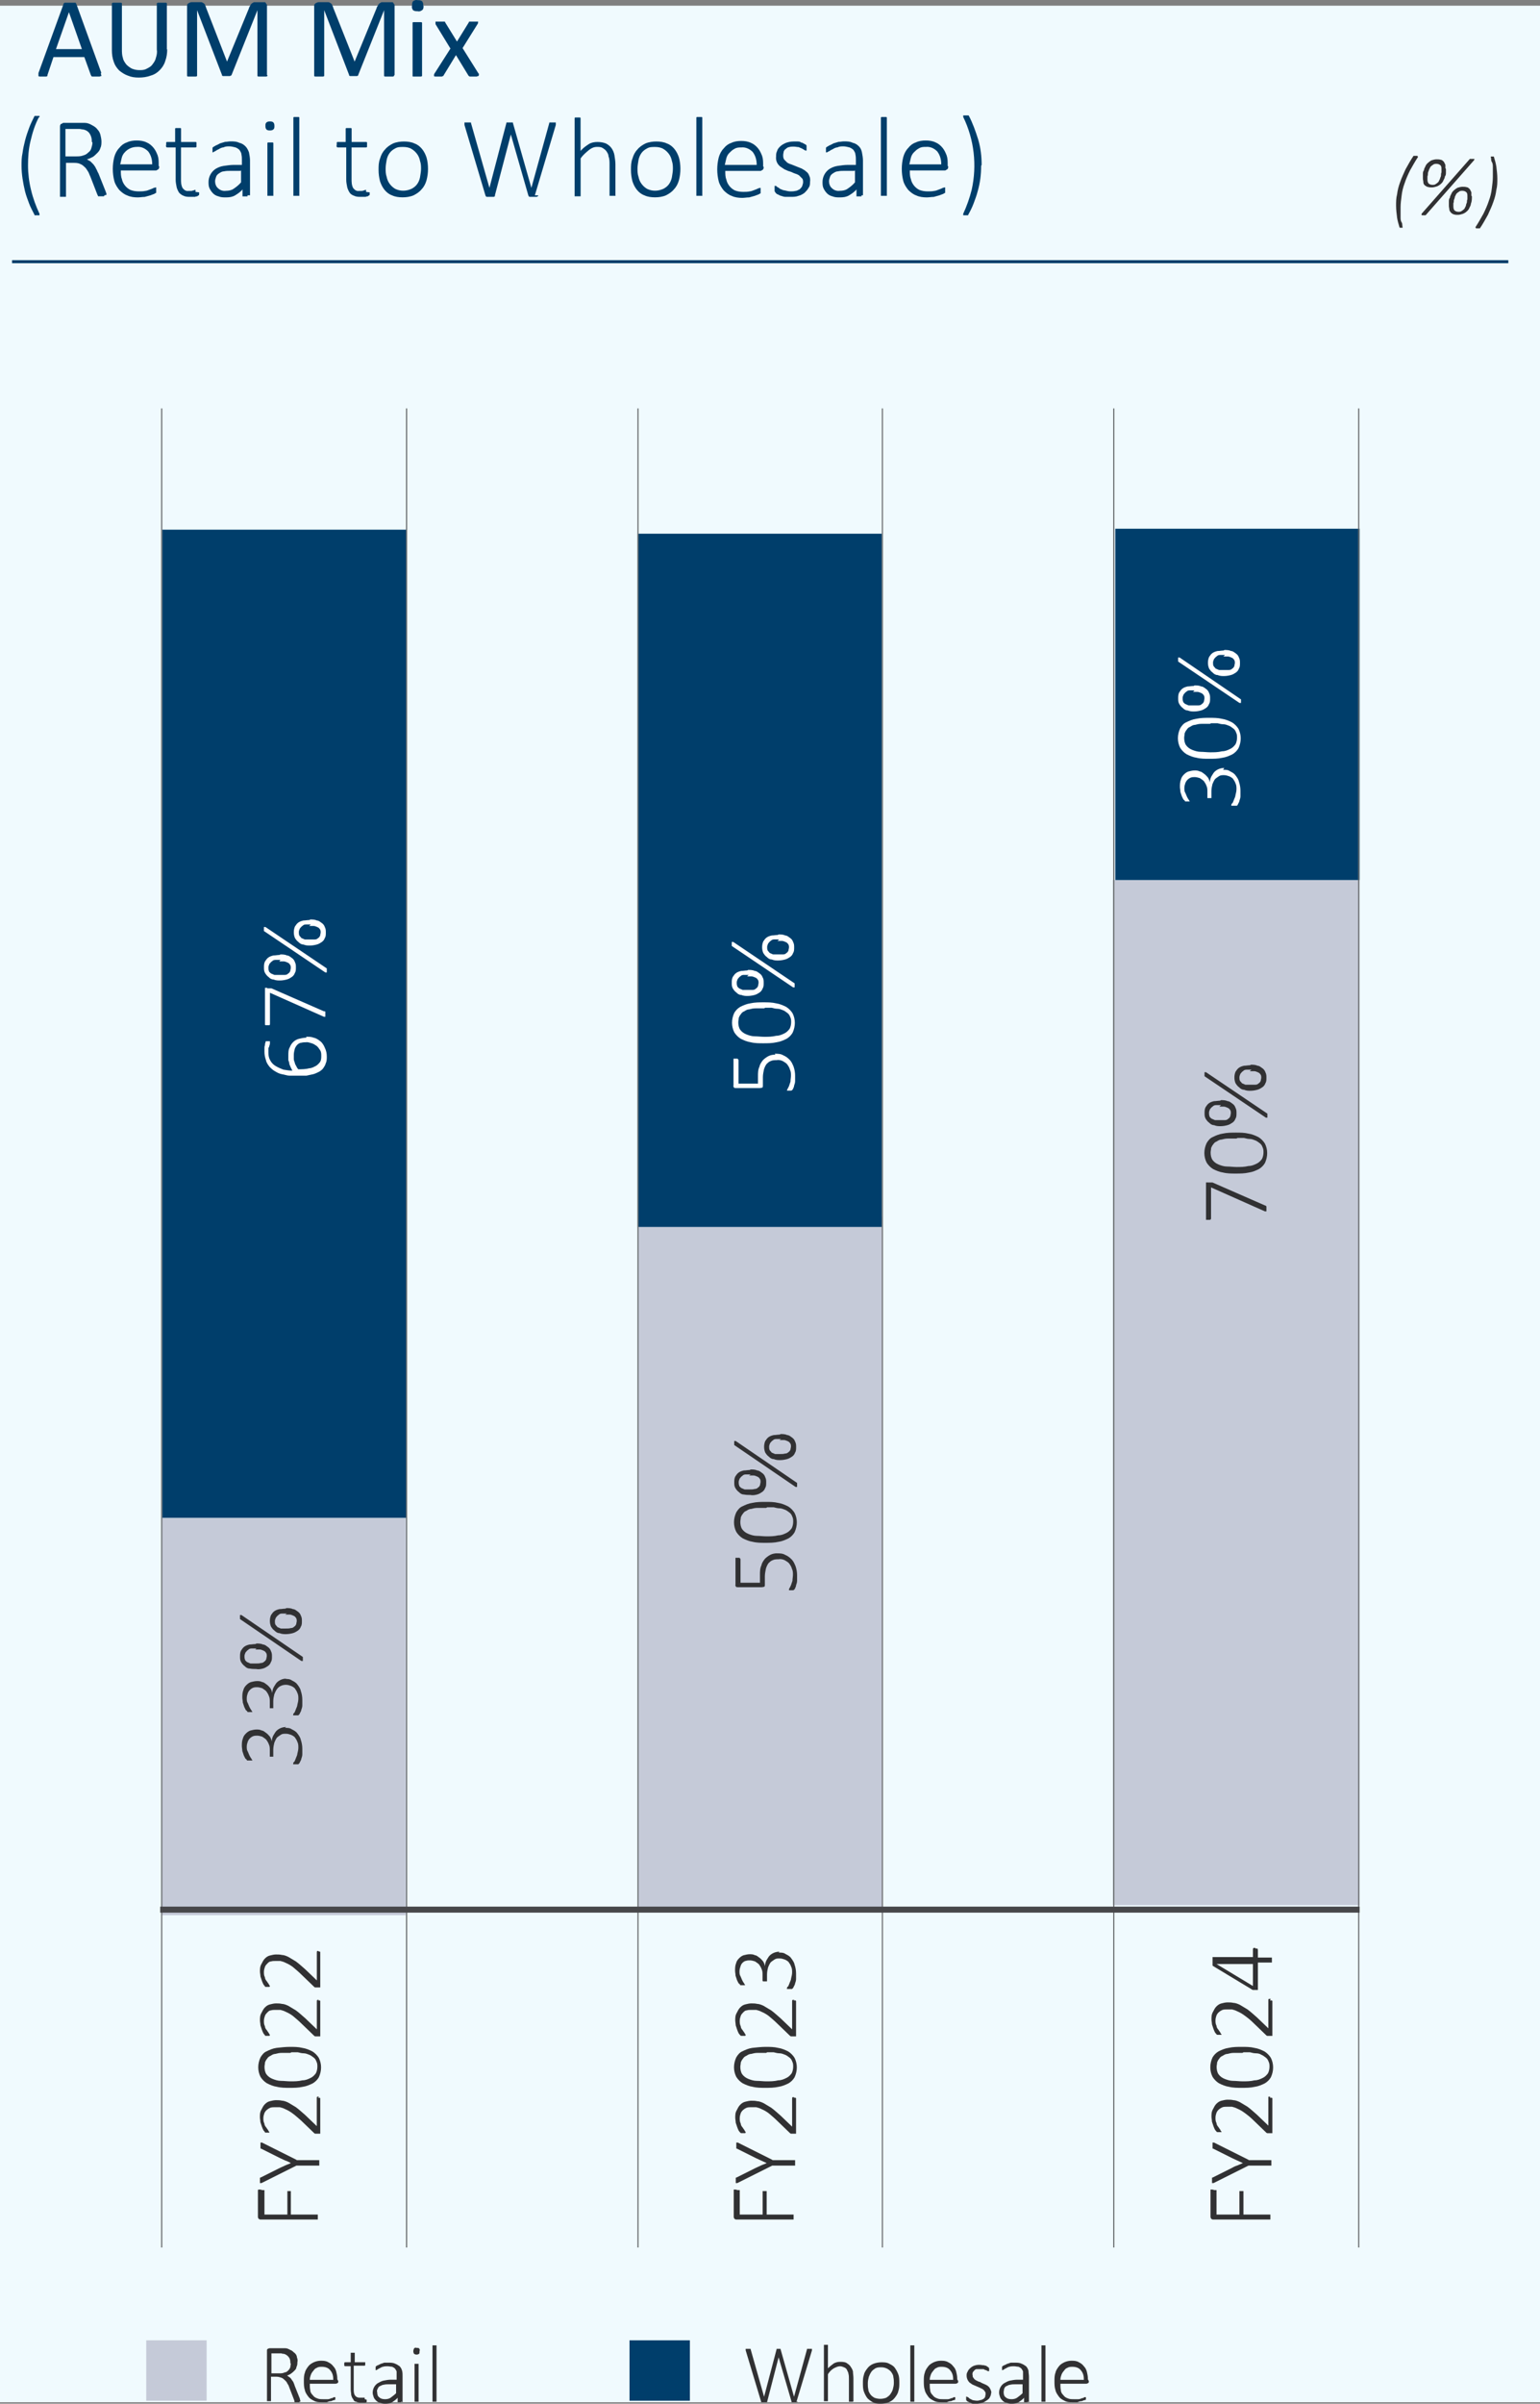 <?xml version="1.0" encoding="UTF-8"?>
<svg id="Group_152092" data-name="Group 152092" xmlns="http://www.w3.org/2000/svg" viewBox="0 0 256.69 400.39">
  <rect x="0" y="0" width="256.69" height="400.39" fill="#808080" stroke="none"/>
  <defs>
    <style>
      .cls-1 {
        fill: #003e6b;
      }

      .cls-1, .cls-2, .cls-3, .cls-4, .cls-5 {
        stroke-width: 0px;
      }

      .cls-2 {
        fill: #c5cad8;
      }

      .cls-6 {
        stroke: #6c6f71;
        stroke-width: .2px;
      }

      .cls-6, .cls-7, .cls-8 {
        fill: none;
      }

      .cls-3 {
        fill: #f0fafe;
      }

      .cls-7 {
        stroke: #47474a;
      }

      .cls-4 {
        fill: #fff;
      }

      .cls-8 {
        stroke: #003e6b;
        stroke-width: .5px;
      }

      .cls-5 {
        fill: #313133;
      }
    </style>
  </defs>
  <rect id="Rectangle_67108" data-name="Rectangle 67108" class="cls-3" y=".95" width="256.69" height="399.19"/>
  <g>
    <path id="Path_637" data-name="Path 637" class="cls-1" d="M16.81,12.17c0,.08,0,.25.08.33v.17s-.17,0-.25.08h-1.25s-.08,0-.17-.08c0,0,0-.08-.08-.17l-1.08-2.99h-5.15l-1,2.99v.17s-.08,0-.17.08h-1.08c-.08,0-.17,0-.25-.08v-.5L10.58.7s0-.08.08-.17c0,0,.08-.08.17-.08h1.66s.17,0,.17.08c0,0,0,.08.08.17l4.16,11.47s-.08,0-.08,0ZM11.49,2.03h0l-2.16,6.15h4.32s-2.16-6.15-2.16-6.15Z"/>
    <path id="Path_638" data-name="Path 638" class="cls-1" d="M27.87,8.18c0,.67-.08,1.33-.33,2-.17.58-.5,1.08-.91,1.5s-.91.75-1.5.91c-.67.25-1.33.33-2,.33s-1.25-.08-1.83-.33c-.5-.17-1-.5-1.41-.83-.42-.42-.75-.91-.91-1.41-.25-.67-.33-1.33-.33-2V.53l.17-.08h1.33s.08,0,.17.08v7.65c0,.5,0,1,.17,1.5.08.42.33.75.58,1.08.25.25.58.5.91.67.42.17.83.25,1.25.25s.83,0,1.25-.25c.33-.17.67-.33.91-.67.25-.33.5-.67.58-1.08.17-.5.25-1,.17-1.41V.53l.17-.08h1.33s.08,0,.17.08v7.73s.08-.08.08-.08Z"/>
    <path id="Path_639" data-name="Path 639" class="cls-1" d="M44.58,12.5v.17s-.08,0-.17.08h-1.33s-.08,0-.17-.08V1.7h0l-4.32,10.81-.08.08s-.08,0-.17.08h-1.16s-.08,0-.17-.08v-.08l-4.16-10.81h0v10.97l-.17.08h-1.33s-.08,0-.17-.08V1.11c0-.25,0-.42.25-.58.17-.08.33-.17.5-.17h1.58c.17,0,.25.08.42.17.08.08.25.17.25.33.08.17.17.33.17.42l3.49,8.98h0l3.66-8.89c0-.17.17-.33.25-.5,0-.08.17-.25.25-.33.08,0,.25-.17.33-.17h1.75c.08,0,.17,0,.25.17,0,0,.08.17.17.25v11.72s.08,0,.08,0Z"/>
    <path id="Path_640" data-name="Path 640" class="cls-1" d="M65.69,12.5v.17s-.08,0-.17.08h-1.33s-.08,0-.17-.08V1.7h0l-4.32,10.81v.08s-.08,0-.17.08h-1.16s-.08,0-.17-.08v-.08l-4.16-10.81h0v10.97l-.17.08h-1.33s-.08,0-.17-.08V1.11c0-.25,0-.42.25-.58.17-.08.33-.17.5-.17h1.58c.17,0,.25.08.42.17.08.08.25.17.25.33.08.17.17.33.17.42l3.57,8.98h0l3.66-8.89c0-.17.17-.33.25-.5,0-.08.17-.25.25-.33.08,0,.25-.17.33-.17h1.75c.08,0,.17,0,.25.17,0,0,.08.17.17.25v11.72h-.08Z"/>
    <path id="Path_641" data-name="Path 641" class="cls-1" d="M70.6.95c0,.25,0,.58-.25.75-.25.17-.5.25-.75.17-.25,0-.5,0-.75-.17-.17-.25-.25-.5-.17-.75,0-.25,0-.5.17-.75.25-.17.5-.25.75-.17.25,0,.5,0,.75.17.17.25.25.5.17.75M70.35,12.5v.17l-.17.08h-1.33s-.08,0-.08-.08V3.77l.08-.08h1.33s.08,0,.17.08v8.73Z"/>
    <path id="Path_642" data-name="Path 642" class="cls-1" d="M79.82,12.25v.25s0,.08-.08.17c-.08,0-.17,0-.25.08h-1.16s-.08,0-.17-.08l-.08-.08-2.08-3.41-2.08,3.41s0,.08-.08.08c0,0-.08,0-.17.08h-1.08c-.08,0-.17,0-.25-.08v-.17s0-.17.08-.25l2.66-4.16-2.49-4.07v-.42h1.58v.08l2,3.24,2-3.24v-.08h1.5s.08.08,0,.17c0,.08,0,.17-.08.25l-2.49,3.99,2.66,4.24h.08Z"/>
  </g>
  <rect id="Rectangle_67096" data-name="Rectangle 67096" class="cls-2" x="185.48" y="146.59" width="41.15" height="170.75"/>
  <rect id="Rectangle_67093" data-name="Rectangle 67093" class="cls-2" x="106.34" y="202.71" width="40.73" height="115.47"/>
  <path id="Path_631" data-name="Path 631" class="cls-5" d="M132.86,247.01h0v.67h-.25l-10.23-6.98h0v-.67h.25l10.23,6.98ZM127.62,250.17c.67,0,1.41,0,2.08.17.58.08,1.16.33,1.66.58.42.25.83.67,1.08,1.08.5,1,.5,2.16,0,3.24-.25.42-.58.75-1,1-.5.25-1.08.5-1.66.58-.75.17-1.5.17-2.24.17-.67,0-1.41,0-2.08-.17-.58-.08-1.16-.33-1.66-.58-.42-.25-.83-.67-1.08-1.08-.5-1-.5-2.16,0-3.24.25-.42.58-.83,1-1,.5-.25,1.08-.5,1.66-.58.75-.17,1.5-.17,2.24-.17M125.13,244.77c.33,0,.75,0,1.08.17.33,0,.58.25.83.42s.42.42.5.67c.17.33.17.58.17.91s0,.67-.17.91c-.08.25-.25.5-.5.67-.25.17-.5.33-.83.42s-.75.17-1.16.08c-.33,0-.67,0-1.08-.08-.33,0-.58-.17-.83-.42-.25-.17-.42-.42-.58-.67-.17-.33-.17-.58-.17-.91s0-.67.17-1c.17-.25.33-.5.58-.67.25-.17.5-.25.83-.33.33,0,.67-.08,1-.08M129.45,258.74c.5,0,1,0,1.41.25.42.17.75.42,1.08.75.33.33.5.75.67,1.16.17.5.25,1,.25,1.5v.91c0,.25-.08.5-.17.75,0,.17-.08.33-.17.5,0,.08-.08.17-.17.25,0,0-.08.08-.17.08h-.67v-.08c0-.08,0-.17.08-.25l.25-.5c.08-.25.17-.5.25-.75,0-.33.08-.67.08-1s0-.67-.17-1c-.08-.33-.25-.58-.42-.83s-.5-.42-.75-.58c-.33-.17-.75-.25-1.08-.17-.33,0-.67,0-1,.17-.25.08-.5.33-.67.5-.17.25-.33.58-.42.91-.08.42-.17.83-.17,1.25v1.41c0,.08,0,.25-.08.33-.08,0-.25.08-.42.08h-3.99c-.17,0-.25,0-.33-.08,0-.08-.17-.17-.08-.33v-4.49h.67s.17.17.17.25v3.91h3.24v-1.33c0-.5,0-1.08.25-1.58.08-.42.33-.75.58-1.08.25-.25.58-.5.91-.67.33-.17.75-.25,1.16-.25M125.13,245.6h-.83c-.25,0-.42.08-.58.25-.17.08-.25.25-.42.42-.08.17-.17.42-.17.58s0,.42.08.58c0,.17.17.25.33.42.17.08.42.17.58.25h.75c.33,0,.67,0,.91-.08.25,0,.42-.08.58-.25.17-.08.25-.25.33-.42,0-.17.08-.33.08-.5s0-.42-.17-.58c-.08-.17-.25-.25-.42-.33s-.42-.17-.58-.17h-.75M127.71,251.17h-1.41c-.42,0-.75.08-1.08.17-.33,0-.58.17-.83.33-.25.08-.42.25-.58.5-.17.17-.25.42-.33.58,0,.25-.08.5-.08.75,0,.42.08.91.33,1.25.25.33.58.58,1,.75.42.17.91.33,1.41.33s1.08.08,1.58.08c.67,0,1.33,0,2-.17.5,0,.91-.17,1.41-.42.33-.17.58-.42.83-.75.17-.33.25-.75.25-1.08s0-.58-.17-.91c-.08-.25-.25-.5-.5-.67-.25-.17-.42-.33-.67-.42s-.58-.25-.91-.25-.67-.08-1-.17h-1.08M130.12,238.87c.33,0,.75,0,1.08.17.33,0,.58.25.83.42s.42.42.5.67c.17.33.17.58.17.91s0,.67-.17.91c-.08.25-.25.5-.5.67-.25.17-.5.33-.83.42s-.75.17-1.16.17c-.33,0-.67,0-1.08-.17-.33,0-.58-.17-.83-.42-.25-.17-.42-.42-.58-.67-.25-.58-.25-1.33,0-1.91.17-.25.33-.5.58-.67.25-.17.5-.25.83-.33.33,0,.67-.08,1-.08M130.2,239.7h-.83c-.25,0-.42.08-.58.25-.17.08-.25.25-.42.42-.08.17-.17.42-.17.58s0,.42.08.58.25.25.33.42c.17.08.42.17.58.25h.75c.33,0,.67,0,.91-.08.25,0,.42-.08.58-.25.17-.08.25-.25.33-.42,0-.17.08-.33.08-.5s0-.42-.17-.58c-.08-.17-.25-.25-.42-.33s-.42-.17-.58-.17h-.75"/>
  <path id="Path_632" data-name="Path 632" class="cls-5" d="M211.25,185.5h0v.67h-.25l-10.23-6.9h0v-.67h.25l10.23,6.9ZM206.02,188.66c.67,0,1.41,0,2.08.17.58.08,1.16.33,1.66.58.42.25.83.67,1.08,1.08.5,1,.5,2.16,0,3.24-.25.42-.58.75-1,1-.5.25-1.08.5-1.66.58-.75.17-1.5.17-2.24.17-.67,0-1.41,0-2.08-.17-.58-.08-1.16-.33-1.66-.58-.42-.25-.83-.67-1.08-1.08-.5-1-.5-2.16,0-3.24.25-.42.58-.83,1-1,.5-.25,1.08-.5,1.66-.58.75-.17,1.5-.17,2.24-.17M203.52,183.25c.33,0,.75,0,1.08.17.33,0,.58.25.83.42s.42.42.5.67c.17.33.17.58.17.91s0,.67-.17.91c-.08.25-.25.5-.5.67-.25.17-.5.33-.83.42s-.75.17-1.16.17c-.33,0-.67,0-1.08-.17-.33,0-.58-.17-.83-.42-.25-.17-.42-.42-.58-.67-.17-.33-.17-.58-.17-.91s0-.67.17-1c.17-.25.33-.5.58-.67.25-.17.5-.25.83-.33.33,0,.67-.08,1-.08M201.44,196.97h.67l8.73,3.82s.08,0,.17.08l.08.08v.83h-.25l-8.98-3.99v5.15c0,.08,0,.17-.17.25h-.67v-6.23h.33M203.52,184.08h-.83c-.25,0-.42.08-.58.25-.17.08-.25.25-.42.42-.08.17-.17.42-.17.58s0,.42.08.58c0,.17.17.25.33.42.17.08.42.17.58.25h1.66c.25,0,.42-.08.58-.25.17-.08.25-.25.33-.42,0-.17.08-.33.08-.5s0-.42-.17-.58c-.08-.17-.25-.25-.42-.33-.17-.08-.42-.17-.58-.17h-.75M206.1,189.65h-1.41c-.42,0-.75.08-1.08.17-.33,0-.58.17-.83.33-.25.08-.42.25-.58.5-.17.17-.25.42-.33.58,0,.25-.08.5-.08.75,0,.42.08.91.33,1.25s.58.58,1,.75.91.33,1.41.33,1.08.08,1.58.08c.67,0,1.33,0,2-.17.5,0,.91-.17,1.41-.42.33-.17.58-.42.83-.75.17-.33.25-.75.25-1.08s0-.58-.17-.91c-.08-.25-.25-.5-.5-.67-.25-.17-.42-.33-.67-.42s-.58-.25-.91-.25-.67-.08-1-.17h-1.08M208.51,177.35c.33,0,.75,0,1.08.17.33,0,.58.25.83.42s.42.42.5.67c.17.33.17.58.17.91s0,.67-.17.91c-.08.25-.25.5-.5.67-.25.17-.5.33-.83.42s-.75.17-1.16.17c-.33,0-.67,0-1.08-.17-.33,0-.58-.17-.83-.42-.25-.17-.42-.42-.58-.67-.25-.58-.25-1.33,0-1.91.17-.25.33-.5.58-.67.25-.17.5-.25.83-.33.33,0,.67-.08,1-.08M208.59,178.18h-.83c-.25,0-.42.08-.58.25-.17.08-.25.25-.42.42-.08.17-.17.42-.17.58s0,.42.08.58.25.25.33.42c.17.08.42.17.58.25h1.66c.25,0,.42-.08.58-.25.17-.08.25-.25.33-.42,0-.17.08-.33.08-.5s0-.42-.17-.58c-.08-.17-.25-.25-.42-.33-.17-.08-.42-.17-.58-.17h-.75"/>
  <rect id="Rectangle_67089" data-name="Rectangle 67089" class="cls-2" x="24.38" y="389.83" width="10.06" height="10.06"/>
  <path id="Path_635" data-name="Path 635" class="cls-5" d="M49.9,400.06v.08h-.75l-.08-.08v-.17l-.83-2.16c-.08-.25-.17-.5-.33-.67-.08-.25-.25-.42-.42-.58s-.33-.33-.58-.42c-.25-.08-.5-.17-.83-.17h-.91v4.07h-.67v-8.4c0-.17,0-.25.17-.33,0,0,.17-.08.25-.08h2.66c.33,0,.58.17.91.33.25.08.42.33.67.5.17.17.33.42.33.67.08.25.17.5.08.83,0,.25,0,.5-.17.83,0,.25-.17.42-.33.58-.17.17-.33.33-.58.5-.25.17-.5.25-.67.33.17,0,.25.17.42.25.17.08.25.25.33.33.08.17.25.33.33.5s.17.42.25.67l.83,2.08c0,.17.08.25.08.33v.17M48.4,393.66c0-.33,0-.67-.25-1-.17-.25-.5-.5-.83-.58-.17,0-.25,0-.42-.08h-1.66v3.33h1.33c.33,0,.58,0,.91-.17.25,0,.42-.17.58-.33.17-.17.25-.33.33-.5,0-.17.08-.42.08-.67M56.38,396.65c0,.17,0,.25-.17.33,0,0-.17.08-.25.08h-4.32c0,.33,0,.75.08,1.08,0,.33.17.58.42.83.17.25.42.42.67.5.33.17.67.17,1.08.17h.75c.17,0,.42-.08.58-.17.17,0,.33-.08.42-.17h.25v.42h0s-.17.08-.25.08c-.17,0-.33.17-.5.17-.25,0-.42.08-.67.17h-.83c-.42,0-.91,0-1.33-.25-.33-.17-.67-.33-.91-.67-.25-.33-.5-.67-.58-1.08-.17-.5-.17-1-.17-1.5s0-1,.17-1.41c.08-.42.33-.75.58-1.08.25-.33.58-.5.91-.67.42-.17.75-.25,1.16-.25s.83,0,1.25.25c.33.17.58.33.83.67.25.25.42.58.5.91s.17.75.17,1.08v.17l.17.33h0ZM55.55,396.4c0-.58-.08-1.08-.5-1.58-.33-.42-.83-.58-1.41-.58-.25,0-.58,0-.83.17-.25.08-.42.25-.58.5-.17.17-.33.42-.42.67s-.17.5-.17.83c0,0,3.91,0,3.91,0ZM61.12,399.72v.42s-.08,0-.17.08h-.75c-.25,0-.5,0-.83-.17-.25,0-.42-.17-.5-.42-.17-.17-.25-.42-.33-.67,0-.33-.08-.58-.08-.91v-3.91h-.91s-.08,0-.17-.08v-.5s.08-.08.17-.08h.91v-1.58h.67v1.58h1.75v.5s-.08.08-.17.08h-1.75v3.82c0,.42,0,.75.17,1.08.17.25.42.42.75.42h.91v.25M66.86,400.06v.08h-.58v-.75c-.25.33-.58.5-.91.75-.33.17-.67.25-1.08.25-.33,0-.58,0-.91-.17-.25,0-.5-.17-.67-.33-.17-.17-.33-.33-.42-.58-.08-.25-.17-.5-.17-.75,0-.67.33-1.25.83-1.58.33-.17.58-.33.91-.42.42-.08.83-.17,1.25-.17h1v-1.33c0-.17-.17-.33-.25-.5-.17-.17-.33-.25-.5-.33-.25,0-.5-.08-.75-.08s-.5,0-.75.08c-.17,0-.42.17-.58.25-.17.08-.33.17-.42.25,0,0-.17.08-.25.08h0v-.5s0-.17.08-.17.17-.17.33-.17c.17-.08.33-.17.5-.25.17,0,.42-.17.58-.17h.67c.33,0,.75,0,1.08.17.25.08.5.25.75.42.17.17.33.42.42.75s.08.67.08,1v4.24l-.25-.08h0ZM66.02,397.15h-1.16c-.33,0-.58,0-.91.08-.25,0-.42.17-.67.25-.17.08-.25.25-.33.42s-.17.33-.08.58c0,.33.08.67.33.83.25.25.58.33,1,.33.33,0,.67-.08.91-.25.33-.25.67-.5.91-.75v-1.5h0ZM69.93,391.66c0,.17,0,.33-.08.42-.25.17-.58.17-.83,0-.17-.25-.17-.58,0-.91.08-.08.25-.17.42-.08.17,0,.33,0,.42.08.08.17.17.25.08.42M69.77,400.06h-.67v-6.32h.67v6.32ZM72.76,400.06h-.67v-9.39h.67v9.39Z"/>
  <rect id="Rectangle_67090" data-name="Rectangle 67090" class="cls-1" x="104.93" y="389.83" width="10.06" height="10.06"/>
  <path id="Path_636" data-name="Path 636" class="cls-5" d="M132.94,400.06v.08h-1v-.08l-2.16-7.4h0l-1.91,7.4v.08h-1v-.08l-2.58-8.56v-.25h.83v.08l2.24,7.9h0l2.08-7.9v-.08h.67v.08l2.24,7.9h0l2.16-7.9v-.08h.83v.25l-2.58,8.56h.17ZM142.17,400.06h-.67v-3.74c0-.33,0-.67-.08-.91,0-.25-.17-.42-.25-.67-.08-.17-.25-.33-.5-.42-.17-.08-.42-.17-.67-.17-.33,0-.67.17-1,.33-.42.25-.75.58-1,1v4.49h-.67v-9.39h.67v3.91c.33-.33.67-.58,1-.83.33-.17.67-.25,1-.25s.75,0,1.08.17c.25.17.5.33.67.58.17.25.33.5.42.83,0,.33.08.75.08,1.16v3.82l-.08.08h0ZM149.9,396.9c0,.5,0,.91-.17,1.41-.08.42-.33.75-.58,1.08s-.58.58-1,.75c-.42.17-.91.25-1.33.25s-.91,0-1.33-.25c-.33-.17-.67-.42-.91-.67-.25-.33-.42-.67-.58-1.08s-.17-.91-.17-1.41,0-.91.17-1.41c.08-.42.33-.75.58-1.08s.58-.58,1-.75c.42-.17.91-.25,1.33-.25s.91,0,1.33.25c.33.17.67.33.91.67s.42.67.58,1.08.17.91.17,1.41M148.99,396.98c0-.33,0-.67-.08-1,0-.33-.17-.58-.33-.83s-.42-.42-.67-.58c-.33-.17-.67-.25-1-.25s-.67,0-1,.17c-.25.17-.5.33-.67.58-.17.25-.33.58-.42.83-.08.33-.17.67-.17,1.08,0,.33,0,.67.08,1,0,.33.17.58.33.83s.42.42.67.58c.67.25,1.33.25,2,0,.25-.17.5-.33.67-.58.17-.25.33-.5.42-.83s.17-.67.17-1.08M152.4,400.06h-.67v-9.39h.67v9.39ZM159.71,396.65c0,.17,0,.25-.17.33,0,0-.17.08-.25.08h-4.32c0,.33,0,.75.08,1.08,0,.33.17.58.42.83.17.25.42.42.67.5.33.17.67.17,1.08.17h.75c.17,0,.42-.08.58-.17.17,0,.33-.08.42-.17h.25v.42h0s-.17.08-.25.08c-.17,0-.33.17-.5.17-.25,0-.42.08-.67.17h-.83c-.42,0-.91,0-1.33-.25-.33-.17-.67-.33-.91-.67s-.5-.67-.58-1.08c-.17-.5-.17-1-.17-1.5s0-1,.17-1.41c.08-.42.33-.75.58-1.08s.58-.5.91-.67c.42-.17.75-.25,1.16-.25s.83,0,1.25.25c.33.17.58.33.83.67.25.25.42.58.5.91s.17.75.17,1.08v.17l.17.33h0ZM158.88,396.4c0-.58-.08-1.08-.5-1.58-.33-.42-.83-.58-1.41-.58-.25,0-.58,0-.83.17-.25.08-.42.25-.58.5-.17.17-.33.42-.42.67s-.17.5-.17.83h3.91ZM165.2,398.39c0,.25,0,.58-.17.83-.08.25-.25.42-.5.58s-.5.33-.75.42c-.33.08-.67.17-.91.17h-.58c-.17,0-.33,0-.5-.17-.17,0-.25-.08-.42-.17-.08,0-.17-.08-.25-.17,0,0-.08-.08-.08-.17v-.5h0s.17,0,.25.08c.08,0,.25.17.33.25.17.08.33.17.5.25.42.08.83.17,1.25,0,.17,0,.33-.08.5-.17.17-.08.25-.25.33-.33,0-.17.08-.33.08-.5s0-.33-.17-.5c-.08-.17-.25-.25-.33-.33-.17-.08-.33-.17-.5-.25l-.58-.25c-.17-.08-.42-.17-.58-.25-.17-.08-.33-.25-.5-.33-.33-.33-.5-.75-.5-1.16,0-.25,0-.42.17-.67.08-.25.25-.42.42-.58s.42-.33.67-.42c.5-.17.91-.17,1.41-.08.17,0,.25,0,.42.08.08,0,.25,0,.33.17,0,0,.17,0,.25.17l.08.08h0v.5h-.17c-.08,0-.17-.08-.33-.17-.17,0-.25-.08-.42-.17h-1.16c-.17,0-.25.08-.42.25-.08.08-.17.17-.25.33,0,.17-.08.25,0,.42,0,.17,0,.33.17.5.08.17.25.25.33.33.17.08.33.17.5.25.17,0,.42.17.58.25s.42.17.58.25c.17.08.33.17.5.33.17.17.25.33.33.5.08.25.17.42.17.67M171.27,400.06v.08h-.58v-.75c-.25.33-.58.5-.91.75-.33.17-.67.25-1.08.25-.33,0-.58,0-.91-.17-.25,0-.5-.17-.67-.33-.17-.17-.33-.33-.42-.58-.08-.25-.17-.5-.17-.75,0-.67.33-1.25.83-1.58.33-.17.58-.33.91-.42.42-.08.83-.17,1.25-.17h1v-1.33c0-.17-.17-.33-.25-.5-.17-.17-.33-.25-.5-.33-.25,0-.5-.08-.75-.08s-.5,0-.75.08c-.17,0-.42.17-.58.25-.17.08-.33.17-.42.25,0,0-.17.08-.25.08h0v-.5s0-.17.08-.17.17-.17.33-.17c.17-.08.33-.17.5-.25.17,0,.42-.17.58-.17h.67c.33,0,.75,0,1.08.17.25.08.5.25.75.42.17.17.33.42.42.75,0,.33.08.67.08,1v4.24l-.25-.08h0ZM170.44,397.15h-1.16c-.33,0-.58,0-.91.08-.25,0-.42.17-.67.25-.17.08-.25.25-.33.42,0,.17-.08.33-.08.58,0,.33.08.67.33.83.25.25.58.33,1,.33.33,0,.67-.08.91-.25.33-.25.67-.5.91-.75v-1.5h0ZM174.26,400.06h-.67v-9.39h.67v9.39ZM181.49,396.65c0,.17,0,.25-.17.33,0,0-.17.08-.25.08h-4.32c0,.33,0,.75.08,1.08,0,.33.17.58.42.83.17.25.42.42.67.5.33.17.67.17,1.08.17h.75c.17,0,.42-.08.58-.17.17,0,.33-.08.42-.17h.25v.42h0s-.17.08-.25.08c-.17,0-.33.17-.5.17-.25,0-.42.08-.67.17h-.83c-.42,0-.91,0-1.33-.25-.33-.17-.67-.33-.91-.67s-.5-.67-.58-1.08c-.17-.5-.17-1-.17-1.5s0-1,.17-1.41c.08-.42.33-.75.58-1.08s.58-.5.91-.67c.42-.17.75-.25,1.16-.25s.83,0,1.25.25c.33.17.58.33.83.67.25.25.42.58.5.91s.17.75.17,1.08v.17l.17.33h0ZM180.66,396.4c0-.58-.08-1.08-.5-1.58-.33-.42-.83-.58-1.41-.58-.25,0-.58,0-.83.17-.25.08-.42.25-.58.5-.17.17-.33.42-.42.67s-.17.5-.17.83h3.91Z"/>
  <g>
    <path id="Path_649" data-name="Path 649" class="cls-5" d="M236.36,26.14c-.5.75-.91,1.5-1.33,2.24-.33.67-.67,1.41-.91,2.16-.25.67-.42,1.33-.5,2.08-.08.67-.17,1.25-.17,1.91v1.66c0,.25,0,.58.17.83s.08.58.17.83v.08h-.5c-.17-.58-.33-1.08-.42-1.66-.08-.67-.17-1.33-.17-2s0-1.25.17-1.91c.08-.67.25-1.33.5-2,.25-.75.58-1.41.91-2.16.42-.75.83-1.5,1.33-2.24h.67v.08"/>
    <path id="Path_650" data-name="Path 650" class="cls-5" d="M237.61,35.86h-.42c-.17,0-.25,0-.25-.08s0-.17.08-.25l7.98-9.06h.75v.08s0,.08-.08.17l-7.98,9.06-.08.08ZM241.01,28.13v.58c0,.25,0,.5-.17.67,0,.25-.17.5-.25.67-.08.25-.25.42-.42.58s-.42.33-.67.42-.58.17-.83.17-.42,0-.67-.08c-.17,0-.33-.17-.5-.25-.17-.17-.25-.33-.25-.5,0-.25-.08-.42-.08-.67v-.67c0-.25,0-.5.17-.67,0-.25.17-.5.25-.67.08-.25.25-.42.42-.58s.42-.33.58-.42c.25-.08.58-.17.83-.17s.5,0,.75.08c.17,0,.33.17.5.33.08.17.17.33.25.5v.58M240.27,28.21c0-.25,0-.5-.17-.67s-.42-.25-.67-.25c-.17,0-.42,0-.58.17-.17.08-.33.25-.42.33-.08.17-.17.33-.25.5,0,.17-.17.33-.17.58,0,.17,0,.33-.08.5v.42c0,.25,0,.5.17.75.17.17.42.25.67.25.17,0,.42,0,.58-.17.17-.08.33-.25.42-.33.08-.17.17-.33.25-.5,0-.17.17-.33.17-.58,0-.17,0-.33.08-.5v-.42M245.34,32.7c0,.42,0,.83-.17,1.25,0,.25-.17.5-.25.67-.08.25-.25.42-.42.58s-.42.33-.67.42-.58.17-.83.17-.42,0-.67-.08c-.33-.08-.67-.42-.75-.75,0-.25-.08-.42-.08-.67v-.67c0-.25,0-.5.17-.67,0-.25.17-.5.25-.67.08-.25.25-.42.42-.58s.42-.33.58-.42c.25-.08.58-.17.83-.17s.5,0,.75.08c.17,0,.33.17.5.33.08.17.17.33.25.5v.58M244.59,32.7c0-.25,0-.5-.17-.67s-.42-.25-.67-.25c-.17,0-.42,0-.58.17-.17.08-.33.25-.42.33-.08.17-.17.33-.25.5,0,.17-.08.33-.17.58,0,.17,0,.33-.08.5v.42c0,.25,0,.5.17.75.17.17.42.25.67.25.17,0,.42,0,.58-.17.17-.08.33-.25.42-.33.08-.17.17-.33.25-.5,0-.17.08-.33.17-.58,0-.17,0-.33.08-.5v-.42"/>
    <path id="Path_651" data-name="Path 651" class="cls-5" d="M245.92,37.86c.5-.75.91-1.5,1.33-2.24.33-.67.67-1.41.91-2.16.25-.67.42-1.33.5-2.08.08-.67.17-1.25.17-1.91v-1.66c0-.25,0-.58-.17-.83s-.08-.58-.17-.83v-.08h.5c.17.58.33,1.08.42,1.66.08.67.17,1.33.17,2s0,1.25-.17,1.91c-.08.67-.25,1.33-.5,2-.25.75-.58,1.41-.91,2.16-.42.75-.83,1.5-1.33,2.24h-.67v-.08"/>
    <path id="Path_643" data-name="Path 643" class="cls-1" d="M6.5,19.49c-.67,1.25-1.08,2.58-1.41,3.99-.33,1.33-.42,2.66-.42,4.07,0,1.33.17,2.74.5,4.07.33,1.41.83,2.74,1.41,3.99v.25h-.83v-.08c-.33-.67-.67-1.25-.91-1.91-.25-.67-.5-1.33-.67-2-.33-1.41-.58-2.83-.58-4.24,0-.75,0-1.41.17-2.16.08-.67.25-1.41.42-2.08s.42-1.41.67-2.08.58-1.33.91-2h.83v.25M17.39,32.54v.08l-.08.08h-.91s-.08,0-.08-.08c0,0,0-.08-.08-.17l-1.16-2.99c-.17-.33-.25-.67-.42-.91s-.33-.58-.58-.75c-.25-.25-.5-.42-.75-.5-.33-.17-.75-.17-1.08-.17h-1.25v5.65h-1v-11.64c0-.17,0-.33.17-.5.08,0,.25-.08.33-.17h3.66c.42,0,.83.17,1.25.42.33.17.67.42.83.67.25.25.42.58.5.91.08.33.17.75.17,1.08s0,.75-.17,1.08c-.08.33-.25.58-.5.83s-.5.5-.75.67c-.33.17-.67.33-1,.42.17.08.42.25.58.33l.5.5c.17.25.33.42.42.67.17.25.25.58.42.83l1.16,2.91c.08.25.17.42.17.5v.17M15.31,23.64c0-.5-.08-.91-.33-1.33-.25-.42-.67-.67-1.16-.75-.17,0-.42-.08-.58-.08h-2.33v4.57h1.75c.42,0,.83,0,1.25-.17.33-.08.58-.25.83-.5.25-.17.42-.42.5-.75.08-.25.17-.58.17-.91M26.54,27.72c0,.17,0,.33-.17.5-.08,0-.25.17-.33.17h-5.9c0,.5,0,1,.17,1.41.08.42.25.75.5,1.08.25.33.58.58.91.75.42.17.91.25,1.41.25.33,0,.75,0,1.08-.08.25,0,.58-.17.83-.25s.42-.17.58-.25c.08,0,.25-.08.33-.08h.08v.91c-.08,0-.17.08-.33.17-.25.08-.42.17-.67.25-.33.08-.58.17-.91.25-.42,0-.75.08-1.16.08-.58,0-1.25-.08-1.75-.33-.5-.17-.91-.5-1.33-.91-.33-.42-.67-.91-.83-1.5-.17-.67-.25-1.33-.25-2s.08-1.33.25-2c.17-.58.42-1.08.83-1.5.33-.42.75-.75,1.25-.91.5-.25,1.08-.33,1.66-.33s1.16.08,1.66.33c.42.17.83.5,1.16.91s.5.83.67,1.25c.17.5.17,1,.17,1.5v.25s.08.08.08.08ZM25.37,27.38c0-.75-.17-1.5-.67-2.16-.5-.5-1.16-.83-1.91-.75-.75,0-1.5.33-2,.91-.25.25-.42.58-.5.91-.08.33-.17.75-.25,1.08,0,0,5.32,0,5.32,0ZM33.19,32.04v.33s0,.17-.08.17c0,0-.17.08-.25.17-.08,0-.25,0-.33.08h-.83c-.33,0-.75,0-1.08-.17-.25-.08-.5-.25-.75-.5-.17-.25-.33-.58-.42-.91-.08-.42-.17-.83-.17-1.25v-5.4h-1.33c-.08,0-.17,0-.25-.08,0-.08-.08-.25,0-.33v-.42l.08-.08h1.41v-2.24l.08-.08h.83l.08.08v2.24h2.49l.08.08v.75s-.08.08-.17.08h-2.41v5.24c0,.5,0,1,.25,1.5.25.33.58.58,1,.5h.42c.08,0,.25,0,.33-.08.08,0,.17,0,.25-.08h.17v.33M41.25,32.54v.17h-.83v-1.16c-.33.42-.83.75-1.25,1s-.91.33-1.5.33c-.42,0-.83,0-1.25-.17-.33-.08-.67-.25-.91-.5s-.42-.5-.58-.83-.17-.67-.17-1.08c0-.83.42-1.66,1.16-2.16.42-.25.83-.42,1.33-.5.58-.08,1.16-.17,1.66-.17h1.41v-.75c0-.33,0-.67-.08-1,0-.25-.17-.5-.33-.75-.17-.17-.42-.33-.67-.42-.33-.08-.67-.17-1-.17s-.67,0-1,.17c-.25,0-.58.17-.83.33-.25.08-.42.25-.58.33-.08,0-.17.08-.33.17h-.08v-.67c0-.08,0-.17.17-.25s.25-.17.42-.25c.25-.08.5-.25.67-.33.25-.08.58-.17.83-.25.33,0,.58-.08.91-.08.5,0,1,0,1.5.25.42.08.75.33,1,.58s.42.58.58,1c.08.42.17.91.17,1.33v5.82s-.42,0-.42,0ZM40.09,28.46h-1.58c-.42,0-.83,0-1.16.08-.33,0-.58.17-.83.33s-.42.33-.5.58-.17.5-.17.75c0,.42.17.91.5,1.16.33.33.83.5,1.33.42.42,0,.91-.08,1.25-.33.5-.33.91-.67,1.25-1.08v-2l-.08.08ZM45.74,20.98c0,.25,0,.42-.17.58s-.42.17-.58.17-.42,0-.58-.17-.17-.42-.17-.58c0-.25,0-.42.17-.58s.42-.17.58-.17.42,0,.58.17.17.42.17.58M45.57,32.54v.08h-1v-8.81l.08-.08h.83l.08.08v8.73ZM49.9,32.54v.08h-1v-13.05l.08-.08h.83l.08.08v12.97ZM61.62,32.04v.33s0,.17-.08.17c0,0-.17.08-.25.17-.08,0-.25,0-.33.08h-.83c-.33,0-.75,0-1.08-.17-.25-.08-.58-.25-.75-.5-.17-.25-.33-.58-.42-.91-.08-.42-.17-.83-.17-1.25v-5.4h-1.33c-.08,0-.17,0-.25-.08,0-.08-.08-.25,0-.33v-.42l.08-.08h1.41v-2.24l.08-.08h.83l.08.08v2.24h2.49l.08.08v.75s-.08.08-.17.08h-2.41v5.24c0,.5,0,1,.25,1.5.25.33.58.58,1,.5h.42c.08,0,.25,0,.33-.08.08,0,.17,0,.25-.08h.17v.33M71.34,28.13c0,.67-.08,1.25-.25,1.91-.17.58-.42,1.08-.83,1.5-.33.42-.83.75-1.33,1-.58.25-1.25.33-1.83.33s-1.25-.08-1.75-.33c-.5-.17-.91-.5-1.25-.91s-.58-.91-.75-1.41c-.17-.67-.25-1.25-.25-1.91s0-1.25.25-1.91c.17-.58.42-1.08.83-1.5.33-.42.83-.75,1.33-1,.58-.25,1.25-.33,1.83-.33s1.25.08,1.75.33c.5.17.91.5,1.25.91s.58.91.75,1.41c.17.58.25,1.25.25,1.91M70.18,28.21c0-.5,0-.91-.17-1.41-.08-.42-.25-.83-.5-1.16-.25-.33-.5-.58-.91-.83s-.91-.33-1.41-.33-.91,0-1.33.25c-.33.17-.67.42-.91.75-.25.33-.42.75-.5,1.16-.08.5-.17.91-.17,1.41s0,.91.17,1.41c.08.42.25.83.5,1.16.25.33.5.58.91.83.83.42,1.83.42,2.74,0,.33-.17.67-.42.91-.75.25-.33.42-.75.5-1.16.08-.5.17-1,.17-1.41M89.72,32.54s0,.08-.08.17c0,0-.08,0-.17.08h-1.16s-.08,0-.17-.08l-.08-.17-2.91-10.14h0l-2.66,10.14v.17s-.08,0-.17.08h-1.16s-.08,0-.17-.08l-.08-.17-3.49-11.72v-.42h1.08v.08l3.08,10.81h0l2.83-10.81v-.08h1.08v.08l3.08,10.81h0l2.99-10.81v-.08h1.08v.42l-3.49,11.72h.58,0ZM102.6,32.54v.08h-1v-5.24c0-.42,0-.91-.17-1.33,0-.33-.17-.58-.33-.83s-.42-.42-.67-.58-.58-.17-.91-.17c-.5,0-.91.17-1.33.5-.5.42-1,.83-1.41,1.41v6.32h-1v-13.05l.08-.08h.83l.08.08v5.49c.42-.5.91-.83,1.41-1.16.42-.25.91-.33,1.41-.33s1,.08,1.41.25c.33.17.67.42.91.75s.42.75.5,1.16c.08.5.17,1.08.17,1.58v5.24-.08h0ZM113.41,28.13c0,.67-.08,1.25-.25,1.91-.17.58-.42,1.08-.83,1.5-.33.42-.83.75-1.33,1-.58.25-1.25.33-1.83.33s-1.25-.08-1.75-.33c-.5-.17-.91-.5-1.25-.91s-.58-.91-.75-1.41c-.17-.67-.25-1.25-.25-1.91s0-1.25.25-1.91c.17-.58.42-1.08.83-1.5.33-.42.83-.75,1.33-1,.58-.25,1.25-.33,1.83-.33s1.25.08,1.75.33c.5.17.91.5,1.25.91s.58.91.75,1.41c.17.58.25,1.25.25,1.91M112.16,28.21c0-.5,0-.91-.17-1.41-.08-.42-.25-.83-.5-1.16s-.5-.58-.91-.83-.91-.33-1.41-.33-.91,0-1.33.25c-.33.17-.67.42-.91.75s-.42.75-.5,1.16c-.08.5-.17,1-.17,1.41,0,.5,0,.91.17,1.41.08.42.25.83.5,1.16s.5.58.91.83c.83.42,1.83.42,2.74,0,.33-.17.67-.42.91-.75s.42-.75.5-1.16c.08-.5.17-1,.17-1.41M117.07,32.54v.08h-1v-13.05l.08-.08h.83l.08.08v12.97h0ZM127.29,27.8c0,.17,0,.33-.17.5-.08,0-.25.17-.33.17h-5.9c0,.5,0,1,.17,1.41.08.42.25.75.5,1.08.25.33.58.58.91.75.42.17.91.25,1.41.25.33,0,.75,0,1.08-.08.25,0,.58-.17.83-.25s.42-.17.58-.25c.08,0,.17-.08.33-.08h.08v.91c-.08,0-.17.08-.33.17-.25.08-.42.17-.67.25-.33.08-.58.17-.91.25-.42,0-.75.08-1.16.08-.58,0-1.25-.08-1.75-.33-.5-.17-.91-.5-1.33-.91-.33-.42-.67-.91-.83-1.5-.17-.67-.25-1.33-.25-2s.08-1.33.25-2c.17-.58.42-1.08.83-1.5.33-.42.75-.75,1.25-.91.5-.25,1.08-.33,1.66-.33s1.16.08,1.66.33c.42.17.83.5,1.16.91s.5.83.67,1.25c.17.5.17,1,.17,1.5v.25s.08.08.08.08ZM126.13,27.47c0-.75-.17-1.5-.67-2.16-.5-.5-1.16-.83-1.91-.75-.42,0-.75,0-1.16.25-.33.17-.58.42-.83.67s-.42.58-.5.91c-.08.33-.17.75-.25,1.08h5.32ZM135.02,30.21c0,.42,0,.75-.25,1.08-.17.33-.42.58-.67.83-.33.25-.67.42-1,.5-.42.17-.83.17-1.33.17h-.83c-.25,0-.5-.08-.75-.17-.17,0-.33-.17-.58-.25-.08,0-.25-.17-.33-.25,0,0-.08-.17-.17-.25v-.91h.08c.08,0,.25,0,.33.17.17.08.33.17.5.33.25.08.5.25.75.25.33.08.67.17,1,.17.25,0,.5,0,.83-.08.25,0,.42-.17.67-.25.17-.17.33-.33.42-.5.08-.25.17-.5.17-.67,0-.25,0-.5-.17-.67s-.33-.33-.5-.5c-.25-.17-.5-.25-.75-.33-.25-.08-.5-.25-.83-.33s-.58-.25-.83-.33c-.25-.17-.5-.33-.75-.5-.5-.42-.75-1-.67-1.66,0-.33,0-.58.17-.91.08-.33.33-.58.5-.75.25-.25.58-.42.91-.58.42-.17.91-.25,1.33-.25h.67c.17,0,.42,0,.58.17.17,0,.33.08.42.17.08,0,.17.08.33.17,0,0,.08,0,.17.17v.83h-.08c-.08,0-.17,0-.25-.08-.17-.08-.25-.17-.42-.25s-.42-.17-.58-.25c-.25,0-.5-.08-.83-.08-.25,0-.5,0-.75.08-.17,0-.42.17-.58.33-.17.08-.25.25-.33.42,0,.17-.08.33-.08.58s0,.5.17.75c.17.17.33.33.5.5.25.17.5.25.75.33.25.08.58.25.83.33.25.08.58.25.83.33.25.17.5.25.75.5.25.17.42.42.5.67.17.33.17.58.17.91M143.59,32.54v.17h-.83v-1.16c-.33.42-.83.75-1.25,1s-.91.33-1.5.33c-.42,0-.83,0-1.25-.17-.33-.08-.67-.25-.91-.5s-.42-.5-.58-.83-.17-.67-.17-1.08c0-.83.42-1.66,1.16-2.16.42-.25.83-.42,1.33-.5.58-.08,1.16-.17,1.66-.17h1.41v-.75c0-.33,0-.67-.08-1,0-.25-.17-.5-.33-.75-.17-.17-.42-.33-.67-.42-.33-.08-.67-.17-1-.17s-.67,0-1,.17c-.25,0-.58.17-.83.33-.25.08-.42.25-.58.33-.08,0-.17.08-.33.17h-.17v-.67c0-.08,0-.17.17-.25s.25-.17.42-.25c.25-.08.5-.25.67-.33.25-.08.58-.17.83-.25.33,0,.58-.08.91-.08.5,0,1,0,1.5.25.42.08.75.33,1,.58s.42.58.5,1,.17.91.17,1.33v5.82h-.25ZM142.42,28.46h-1.58c-.42,0-.83,0-1.16.08-.33,0-.58.17-.83.33s-.42.33-.5.58-.17.5-.17.75c0,.42.17.91.5,1.16.33.33.83.5,1.33.42.42,0,.91-.08,1.25-.33.5-.33.91-.67,1.25-1.08v-2l-.08.08h0ZM147.83,32.54v.08h-1v-13.05l.08-.08h.83l.08.08v12.97h0ZM158.05,27.72c0,.17,0,.33-.17.5-.08,0-.25.17-.33.17h-5.9c0,.5,0,1,.17,1.41.08.42.25.75.5,1.08.25.33.58.58.91.75.42.17.91.25,1.41.25.33,0,.75,0,1.08-.08.25,0,.58-.17.83-.25s.42-.17.58-.25c.08,0,.17-.08.33-.08h.08v.91c-.08,0-.17.08-.33.17-.25.08-.42.17-.67.25-.33.08-.58.17-.91.25-.42,0-.75.08-1.16.08-.58,0-1.25-.08-1.75-.33-.5-.17-.91-.5-1.33-.91-.33-.42-.67-.91-.83-1.5-.17-.67-.25-1.33-.25-2s.08-1.33.25-2c.17-.58.42-1.08.83-1.5.33-.42.75-.75,1.25-.91.5-.25,1.08-.33,1.66-.33s1.16.08,1.66.33c.42.17.83.5,1.16.91s.5.83.67,1.25c.17.5.17,1,.17,1.5v.25s.08.08.08.08ZM156.89,27.38c0-.75-.17-1.5-.67-2.16-.5-.5-1.16-.83-1.91-.75-.42,0-.75,0-1.16.25-.33.17-.58.42-.83.67s-.42.58-.5.91c-.08.33-.17.75-.25,1.08h5.32ZM163.54,27.63c0,1.41-.17,2.83-.58,4.24-.17.67-.42,1.33-.67,2-.25.67-.58,1.33-.91,1.91v.08h-.83v-.25c.58-1.25,1.08-2.66,1.41-3.99.91-4.07.42-8.4-1.41-12.14v-.25h.91c.67,1.25,1.16,2.66,1.58,3.99.42,1.41.58,2.83.58,4.24"/>
    <line id="Line_466" data-name="Line 466" class="cls-8" x1="2.01" y1="43.59" x2="251.41" y2="43.59"/>
  </g>
  <rect id="Rectangle_67091" data-name="Rectangle 67091" class="cls-2" x="26.91" y="252.85" width="40.73" height="66.17"/>
  <rect id="Rectangle_67092" data-name="Rectangle 67092" class="cls-1" x="27.04" y="88.23" width="40.73" height="164.6"/>
  <rect id="Rectangle_67094" data-name="Rectangle 67094" class="cls-1" x="106.26" y="88.9" width="40.73" height="115.47"/>
  <rect id="Rectangle_67095" data-name="Rectangle 67095" class="cls-1" x="185.9" y="88.07" width="40.73" height="58.52"/>
  <path id="Path_644" data-name="Path 644" class="cls-6" d="M106.34,374.37V68.03M147.08,374.37V68.03M185.65,374.37V68.03M226.47,374.37V68.03M26.95,374.37V68.03M67.77,374.37V68.03"/>
  <line id="Line_467" data-name="Line 467" class="cls-7" x1="226.63" y1="318.09" x2="26.7" y2="318.09"/>
  <path id="Path_645" data-name="Path 645" class="cls-4" d="M54.47,161.31h0v.67h-.25l-10.23-6.9h0v-.67h.25l10.23,6.9ZM51.06,172.69c.42,0,.83,0,1.25.17.42.08.75.33,1.08.58s.58.67.75,1.08c.25.5.33,1,.33,1.5,0,.33,0,.75-.17,1.08-.08.33-.25.58-.42.83s-.42.42-.67.58c-.33.17-.67.33-1,.42-.42.08-.75.17-1.16.25h-2.74c-.42,0-.83-.17-1.33-.25-.42-.08-.75-.25-1.16-.5-.33-.17-.67-.5-.91-.75-.25-.33-.5-.67-.58-1.08-.17-.5-.25-.91-.25-1.41v-.58c0-.17,0-.33.08-.5,0-.17,0-.25.08-.42,0,0,0-.17.08-.25h.67v.33c0,.08,0,.25-.08.33,0,.17-.08.33-.17.5v.75c0,.5.08.91.33,1.33s.5.67.91.91.83.42,1.25.58c.5.08,1,.17,1.5.17l-.25-.5c-.08-.17-.17-.42-.25-.58,0-.25-.08-.42-.17-.67v-.75c0-.5,0-1,.25-1.41.25-.67.83-1.25,1.58-1.41.33-.08.75-.17,1.16-.17M46.74,158.98c.33,0,.75,0,1.08.17.33,0,.58.25.83.42s.42.42.5.67c.17.33.17.58.17.91s0,.67-.17.91c-.08.25-.25.5-.5.67-.25.17-.5.33-.83.42s-.75.17-1.16.17c-.33,0-.67,0-1.08-.17-.33,0-.58-.17-.83-.42-.25-.17-.42-.42-.58-.67-.17-.33-.17-.58-.17-.91s0-.67.17-1c.17-.25.33-.5.58-.67.25-.17.5-.25.83-.33.33,0,.67-.08,1-.08M44.58,164.63h.67l8.73,3.82h.17l.08.08v.83h-.25l-8.98-3.99v5.15c0,.08,0,.17-.08.25h-.67l-.08-.08v-6.15h.33M46.74,159.89h-.83c-.25,0-.42.08-.58.25-.17.08-.25.25-.42.42-.08.17-.17.42-.17.58s0,.42.08.58c0,.17.17.25.33.42.17.08.42.17.58.25h1.75c.25,0,.42-.08.58-.25.17-.08.25-.25.33-.42,0-.17.08-.33.08-.5s0-.42-.17-.58c-.08-.17-.25-.25-.42-.33-.17-.08-.42-.17-.58-.17h-.75M51.14,173.61c-.33,0-.58,0-.91.08-.25,0-.5.17-.67.33-.17.17-.33.42-.42.67-.08.33-.17.67-.17,1v.67c0,.25.08.42.17.67,0,.17.17.42.25.58.08.17.17.33.33.5.58,0,1.25,0,1.83-.17.42,0,.83-.25,1.16-.42.25-.17.5-.42.67-.67.17-.33.17-.67.17-1s0-.67-.25-1c-.17-.25-.33-.5-.58-.67-.25-.17-.5-.33-.83-.42-.25-.08-.58-.17-.83-.17M51.73,153.16c.33,0,.75,0,1.08.17.33,0,.58.25.83.42s.42.42.5.67c.17.33.17.58.17.91s0,.67-.17.91c-.08.25-.25.5-.5.67-.25.17-.5.33-.83.42s-.75.17-1.16.17c-.33,0-.67,0-1.08-.17-.33,0-.58-.17-.83-.42-.25-.17-.42-.42-.58-.67-.25-.58-.25-1.33,0-1.91.17-.25.33-.5.58-.67.25-.17.5-.25.83-.33.33,0,.67-.08,1-.08M51.81,153.99h-.83c-.25,0-.42.08-.58.25-.17.08-.25.25-.42.42-.08.17-.17.42-.17.58s0,.42.08.58.25.25.33.42c.17.08.42.17.58.25h1.66c.25,0,.42-.08.58-.25.17-.08.25-.25.33-.42,0-.17.08-.33.08-.5s0-.42-.17-.58c-.08-.17-.25-.25-.42-.33-.17-.08-.42-.17-.58-.17h-.75"/>
  <path id="Path_646" data-name="Path 646" class="cls-5" d="M52.97,325.07h.33l.08.08v5.9h-.83s-.08,0-.17-.08l-2.16-2.08c-.42-.42-.91-.83-1.41-1.25-.33-.25-.75-.5-1.16-.67-.33-.17-.58-.25-.91-.33h-.83c-.25,0-.5,0-.75.08-.25,0-.42.17-.58.33-.17.17-.33.33-.42.58-.08.25-.17.5-.17.83s0,.58.17.91c0,.25.17.5.33.67.08.17.25.33.33.5,0,0,.08.17.17.25,0,0,0,.08-.08.17h-.67s-.08,0-.08-.08-.17-.17-.25-.33c-.08-.17-.17-.33-.25-.58-.08-.25-.17-.5-.25-.75,0-.25-.08-.58-.08-.83,0-.42,0-.83.25-1.25.17-.33.33-.67.58-.91.25-.25.5-.42.83-.5s.67-.17,1-.17.67,0,1,.08c.33,0,.75.17,1.08.33.42.25.83.5,1.25.75.58.42,1.08.91,1.58,1.33l1.91,1.83v-4.66c0-.08,0-.17.08-.25h.33M52.97,333.22h.33l.08.08v5.9h-.83s-.08,0-.17-.08l-2.16-2.08c-.42-.42-.91-.83-1.41-1.25-.33-.25-.75-.5-1.16-.67-.33-.17-.58-.25-.91-.33h-.83c-.25,0-.5,0-.75.08-.25,0-.42.17-.58.33-.17.17-.33.33-.42.58-.08.25-.17.5-.17.83s0,.58.17.91c0,.25.17.5.33.67.08.17.25.33.33.5,0,0,.08.17.17.25,0,0,0,.08-.08.17h-.67s-.08,0-.08-.08-.17-.17-.25-.33c-.08-.17-.17-.33-.25-.58-.08-.25-.17-.5-.25-.75,0-.25-.08-.58-.08-.83,0-.42,0-.83.25-1.25.17-.33.33-.67.58-.91.25-.25.5-.42.83-.5s.67-.17,1-.17.67,0,1,.08c.33,0,.75.17,1.08.33.42.25.83.5,1.25.75.58.42,1.08.91,1.58,1.33l1.91,1.83v-4.66c0-.08,0-.17.08-.25h.33M48.32,340.95c.67,0,1.41,0,2.08.17.58.08,1.16.33,1.66.58.42.25.83.67,1.08,1.08.5,1,.5,2.16,0,3.24-.25.42-.58.75-1,1-.5.25-1.08.5-1.66.58-.75.17-1.5.17-2.24.17-.67,0-1.41,0-2.08-.17-.58-.08-1.16-.33-1.66-.58-.42-.25-.83-.67-1.08-1.08-.5-1-.5-2.16,0-3.24.25-.42.58-.83,1-1,.5-.25,1.08-.5,1.66-.58.75-.08,1.5-.17,2.24-.17M52.97,349.43h.33l.08.08v5.9h-.83s-.08,0-.17-.08l-2.16-2.08c-.5-.42-.91-.83-1.5-1.25-.33-.25-.75-.5-1.16-.67-.33-.17-.58-.25-.91-.33h-.83c-.25,0-.5,0-.75.08-.42.17-.83.5-1,.91-.08.25-.17.5-.17.83s0,.58.17.91c0,.25.17.5.33.67.08.17.25.33.33.5,0,0,.08.17.17.25v.08h-.67s-.08,0-.08-.08-.17-.17-.25-.33c-.08-.17-.17-.33-.25-.58-.08-.25-.17-.5-.25-.75,0-.25-.08-.58-.08-.83,0-.42,0-.83.25-1.25.17-.33.33-.67.58-.91.25-.25.5-.42.83-.5s.67-.17,1-.17.67,0,1,.08c.33,0,.75.17,1.08.33.42.25.83.5,1.25.75.58.42,1.08.91,1.58,1.33l1.91,1.83v-4.66c0-.08,0-.17.08-.25h.33M49.4,359.82h3.82v.91h-3.82l-5.82,2.91h-.25v-.91h.08l3.16-1.58c.33-.17.58-.25.91-.42s.67-.25,1-.42h0c-.33-.17-.58-.33-.91-.42-.33-.17-.58-.25-.91-.42l-3.16-1.58h-.08v-1h.25l5.82,2.91h-.08ZM43.75,364.81h.33v4.07h3.82v-3.91h.58v3.91h4.49v.83h-9.48c-.17,0-.25,0-.42-.17,0,0-.08-.17-.08-.25v-4.49l.08-.08h.33M48.4,341.95h-1.41c-.42,0-.75.08-1.08.17-.33,0-.58.17-.83.33-.25.08-.42.25-.58.5-.17.17-.25.42-.33.58,0,.25-.08.5-.08.75,0,.42.08.91.33,1.25s.58.58,1,.75c.42.17.91.33,1.41.33s1.08.08,1.58.08c.67,0,1.33,0,2-.17.5,0,.91-.17,1.41-.42.33-.17.58-.42.83-.75.17-.33.25-.75.25-1.08s0-.58-.17-.91c-.08-.25-.25-.5-.5-.67-.25-.17-.42-.33-.67-.42s-.58-.25-.91-.25-.67-.08-1-.17h-1.08"/>
  <path id="Path_647" data-name="Path 647" class="cls-5" d="M129.79,325.24c.42,0,.83,0,1.16.25.33.17.67.33.91.67s.5.67.58,1.08c.17.5.25,1,.25,1.5v.91c0,.25-.08.5-.17.75,0,.17-.17.42-.25.58,0,.08-.08.17-.17.25l-.08.08h-.83s-.08,0,0-.17c0-.08,0-.17.17-.25.08-.17.17-.33.25-.58.08-.25.25-.5.25-.75.08-.33.17-.67.17-1s0-.67-.17-1c-.08-.25-.25-.5-.42-.75-.17-.17-.42-.33-.67-.42s-.5-.17-.83-.17-.58,0-.83.17-.5.33-.67.5c-.17.25-.33.58-.42.83-.08.33-.17.75-.17,1.16v1.16h-.67s-.08-.08-.08-.17v-.91c0-.33,0-.67-.17-1-.08-.25-.25-.5-.42-.75-.17-.17-.42-.33-.67-.5-.25-.08-.58-.17-.83-.17s-.42,0-.67.08c-.17,0-.42.17-.58.33-.17.17-.25.33-.33.58-.08.25-.17.5-.17.83s0,.58.17.83c.17.42.33.83.58,1.16,0,0,.08.17.17.25v.08h-.75s-.08,0-.08-.08-.17-.17-.25-.25l-.25-.5c-.08-.25-.17-.5-.25-.75,0-.25-.08-.58-.08-.83,0-.42,0-.83.17-1.25.08-.33.25-.58.5-.83s.5-.42.75-.5c.33-.08.67-.17,1-.17s.58,0,.91.17c.25,0,.5.25.75.42.25.17.42.42.58.58.17.25.25.5.33.83h0c0-.33.08-.67.25-1,.17-.25.33-.58.5-.75.42-.42,1-.67,1.66-.67M132.28,333.22h.33l.08.08v5.9h-.83s-.08,0-.17-.08l-2.16-2.08c-.42-.42-.91-.83-1.41-1.25-.33-.25-.75-.5-1.16-.67-.33-.17-.58-.25-.91-.33h-.83c-.25,0-.5,0-.75.08-.25,0-.42.17-.58.33-.17.17-.33.33-.42.58-.08.25-.17.5-.17.83s0,.58.17.91c0,.25.17.5.33.67.08.17.25.33.33.5,0,0,.08.17.17.25,0,0,0,.08-.08.17h-.67s-.08,0-.17-.08c0-.08-.17-.17-.25-.33-.08-.17-.17-.33-.25-.58-.08-.25-.17-.5-.25-.75,0-.25-.08-.58-.08-.83,0-.42,0-.83.25-1.25.17-.33.33-.67.58-.91.25-.25.5-.42.83-.5s.67-.17,1-.17.67,0,1,.08c.33,0,.75.17,1.08.33.42.25.83.5,1.25.75.58.42,1.08.91,1.58,1.33l1.91,1.83v-4.66c0-.08,0-.17.08-.25h.33M127.62,340.95c.67,0,1.41,0,2.08.17.58.08,1.16.33,1.66.58.42.25.83.67,1.08,1.08.5,1,.5,2.16,0,3.24-.25.42-.58.75-1,1-.5.25-1.08.5-1.66.58-.75.17-1.5.17-2.24.17-.67,0-1.41,0-2.08-.17-.58-.08-1.16-.33-1.66-.58-.42-.25-.83-.67-1.08-1.08-.5-1-.5-2.16,0-3.24.25-.42.58-.83,1-1,.5-.25,1.08-.5,1.66-.58.75-.08,1.5-.17,2.24-.17M132.28,349.43h.33l.08.08v5.9h-.83s-.08,0-.17-.08l-2.16-2.08c-.42-.42-.91-.83-1.41-1.25-.33-.25-.75-.5-1.16-.67-.33-.17-.58-.25-.91-.33h-.83c-.25,0-.5,0-.75.08-.42.17-.83.5-1,.91-.08.25-.17.5-.17.83s0,.58.17.91c0,.25.17.5.33.67.08.17.25.33.33.5,0,0,.08.17.17.25,0,0,0,.08-.08.17h-.67s-.08,0-.17-.08c0-.08-.17-.17-.25-.33-.08-.17-.17-.33-.25-.58-.08-.25-.17-.5-.25-.75,0-.25-.08-.58-.08-.83,0-.42,0-.83.25-1.25.17-.33.33-.67.58-.91.25-.25.5-.42.83-.5s.67-.17,1-.17.67,0,1,.08c.33,0,.75.17,1.08.33.42.25.83.5,1.25.75.58.42,1.08.91,1.58,1.33l1.91,1.83v-4.66c0-.08,0-.17.08-.25h.33M128.71,359.82h3.82v.91h-3.82l-5.82,2.91h-.25v-.91h.08l3.16-1.58c.33-.17.58-.25.91-.42.33-.17.67-.25,1-.42h0c-.33-.17-.58-.25-.91-.42-.33-.17-.58-.25-.91-.42l-3.16-1.58h-.08v-1h.25l5.82,2.91h-.08,0ZM122.97,364.81h.33v4.07h3.82v-3.91h.67v3.91h4.49v.83h-9.48c-.17,0-.25,0-.42-.17,0,0-.08-.17-.08-.25v-4.57h.33M127.71,341.95h-1.41c-.42,0-.75.08-1.08.17-.33,0-.58.17-.83.33-.25.08-.42.25-.58.5-.17.17-.25.42-.33.58,0,.25-.08.5-.08.75,0,.42.08.91.33,1.25.25.33.58.58,1,.75.42.17.91.33,1.41.33s1.08.08,1.58.08c.67,0,1.33,0,2-.17.5,0,.91-.17,1.41-.42.33-.17.58-.42.83-.75.17-.33.25-.75.25-1.08s0-.58-.17-.91c-.08-.25-.25-.5-.5-.67-.25-.17-.42-.33-.67-.42s-.58-.25-.91-.25-.67-.08-1-.17h-1.08"/>
  <path id="Path_648" data-name="Path 648" class="cls-5" d="M211.67,333.22h.33l.08.08v5.82h-.83s-.08,0-.17-.08l-2.16-2.08c-.42-.42-.91-.83-1.5-1.25-.33-.25-.75-.5-1.16-.67-.33-.17-.58-.25-.91-.33h-.83c-.25,0-.5,0-.75.08-.42.17-.83.5-1,.91-.08.25-.17.5-.17.83s0,.58.17.91c0,.25.17.5.33.67.08.17.25.33.33.5,0,.08.08.17.17.25v.08h-.67s-.08,0-.17-.08c0-.08-.17-.17-.25-.33-.08-.17-.17-.33-.25-.58-.08-.25-.17-.5-.25-.75,0-.25-.08-.58-.08-.83,0-.42,0-.83.25-1.25.17-.33.33-.67.58-.91s.5-.42.83-.5.67-.17,1-.17.67,0,1,.08c.33,0,.75.17,1.08.33.42.25.83.5,1.25.75.58.42,1.08.91,1.58,1.33l1.91,1.83v-4.66c0-.08,0-.17.08-.25h.33M207.01,340.95c.67,0,1.41,0,2.08.17.58.08,1.16.33,1.66.58.42.25.83.67,1.08,1.08.5,1,.5,2.16,0,3.24-.25.42-.58.75-1,1-.5.25-1.08.5-1.66.58-.75.17-1.5.17-2.24.17-.67,0-1.41,0-2.08-.17-.58-.08-1.16-.33-1.66-.58-.42-.25-.83-.67-1.08-1.08-.5-1-.5-2.16,0-3.24.25-.42.58-.75,1-1,.5-.25,1.08-.5,1.66-.58.75-.17,1.5-.17,2.24-.17M211.67,349.43h.33l.08.08v5.82h-.83s-.08,0-.17-.08l-2.16-2.08c-.42-.42-.91-.83-1.5-1.25-.33-.25-.75-.5-1.16-.67-.33-.17-.58-.25-.91-.33h-.83c-.25,0-.5,0-.75.08-.42.17-.83.5-1,.91-.08.25-.17.5-.17.83s0,.58.17.91c0,.25.17.5.33.67.08.17.25.33.33.5,0,.08.08.17.17.25v.08h-.67s-.08,0-.17-.08c0-.08-.17-.17-.25-.33-.08-.17-.17-.33-.25-.58-.08-.25-.17-.5-.25-.75,0-.25-.08-.58-.08-.83,0-.42,0-.83.25-1.25.17-.33.33-.67.58-.91s.5-.42.83-.5.67-.17,1-.17.67,0,1,.08c.33,0,.75.17,1.08.33.42.25.83.5,1.25.75.58.42,1.08.91,1.58,1.33l1.91,1.83v-4.82h.33M209.26,324.57h.33s.08.17.08.25v1.25h2.33v.83h-2.33v4.57h-.83s-.08,0-.17-.08l-6.48-3.91-.08-.08v-1.41h6.73v-1.25s0-.17.08-.25c.08,0,.17-.08.33,0M208.09,359.82h3.82v.91h-3.82l-5.82,2.91h-.25v-.91h.08l3.16-1.58c.33-.17.58-.33.91-.42l1-.42h0c-.33-.17-.58-.25-.91-.42s-.58-.25-.91-.42l-3.16-1.58h-.08v-1h.25l5.82,2.91h-.08ZM202.44,364.81h.33v4.07h3.82v-3.91h.67v3.91h4.49v.83h-9.48c-.17,0-.25,0-.42-.17,0,0-.08-.17-.08-.25v-4.57h.33M207.1,341.95h-1.41c-.42,0-.75.08-1.08.17-.33,0-.58.17-.83.33-.25.08-.42.25-.58.5-.17.17-.25.42-.33.58,0,.25-.08.5-.08.75,0,.42.08.91.33,1.25s.58.58,1,.75c.42.17.91.33,1.41.33s1.08.08,1.58.08c.67,0,1.33,0,2-.17.5,0,.91-.17,1.41-.42.33-.17.58-.42.83-.75.17-.33.25-.75.25-1.08s0-.58-.17-.91c-.08-.25-.25-.5-.5-.67-.25-.17-.42-.33-.67-.42-.25-.17-.58-.25-.91-.25s-.67-.08-1-.17h-1.08M202.77,327.15h0l6.07,3.66v-3.66h-6.07Z"/>
  <path id="Path_633" data-name="Path 633" class="cls-4" d="M132.45,163.8h0v.67h-.25l-10.23-6.9h0v-.67h.25l10.23,6.9ZM127.29,166.96c.67,0,1.41,0,2.08.17.58.08,1.16.33,1.66.58.42.25.83.67,1.08,1.08.5,1,.5,2.16,0,3.24-.25.42-.58.75-1,1-.5.25-1.08.5-1.66.58-.75.17-1.5.17-2.24.17-.67,0-1.41,0-2.08-.17-.58-.08-1.16-.33-1.66-.58-.42-.25-.83-.67-1.08-1.08-.5-1-.5-2.16,0-3.24.25-.42.58-.75,1-1,.5-.25,1.08-.5,1.66-.58.75-.17,1.5-.17,2.24-.17M124.71,161.56c.33,0,.75,0,1.08.17.33,0,.58.25.83.42s.42.42.5.67c.17.25.17.58.17.91s0,.67-.17.91c-.08.25-.25.5-.5.67s-.5.33-.83.42-.75.17-1.16.17c-.33,0-.67,0-1.08-.17-.33,0-.58-.17-.83-.42-.25-.17-.42-.42-.58-.67-.17-.33-.17-.58-.17-.91s0-.67.17-1c.17-.25.33-.5.58-.67s.5-.25.83-.33c.33,0,.67-.08,1-.08M129.12,175.52c.5,0,1,0,1.41.25.42.17.75.42,1.08.75.33.33.5.75.67,1.16.17.5.25,1,.25,1.5v.91c0,.25-.08.5-.17.75,0,.17-.08.33-.17.5,0,.08-.08.17-.17.25,0,0-.08.08-.17.08h-.67c0-.08,0-.17.08-.25.08-.17.17-.33.25-.5.08-.25.17-.5.25-.75,0-.33.08-.67.08-1s0-.67-.17-1c-.08-.33-.25-.58-.42-.83s-.5-.42-.75-.58c-.33-.17-.75-.25-1.08-.17-.33,0-.67,0-1,.17-.25.08-.5.33-.67.5-.17.25-.33.58-.42.91-.08.42-.17.83-.17,1.25v1.41c0,.08,0,.25-.08.33-.08,0-.25.08-.42.08h-3.99c-.17,0-.25,0-.33-.08,0-.08-.17-.17-.08-.33v-4.49h.67s.17.17.17.25v3.91h3.24v-1.25c0-.5,0-1.08.25-1.58.08-.42.33-.75.58-1.08.25-.25.58-.5.91-.67.33-.17.75-.25,1.16-.25M124.8,162.39h-.83c-.25,0-.42.08-.58.25-.17.08-.25.25-.42.42-.08.17-.17.42-.17.58s0,.42.08.58c0,.17.17.25.33.42.17.08.42.17.58.25h1.66c.25,0,.42-.08.58-.25.17-.08.25-.25.33-.42,0-.17.08-.33.08-.5s0-.42-.17-.58c-.08-.17-.25-.25-.42-.33-.17-.08-.42-.17-.58-.17h-.75M127.37,167.96h-1.41c-.42,0-.75.08-1.08.17-.33,0-.58.17-.83.33-.25.08-.42.25-.58.5-.17.17-.25.42-.33.58,0,.25-.08.5-.08.75,0,.42.08.91.33,1.25.25.33.58.58,1,.75s.91.33,1.41.33,1.08.08,1.58.08c.67,0,1.33,0,2-.17.5,0,.91-.17,1.41-.42.33-.17.58-.42.83-.75.17-.33.25-.75.25-1.08s0-.58-.17-.91c-.08-.25-.25-.5-.5-.67s-.42-.33-.67-.42-.58-.25-.91-.25-.67-.08-1-.17h-1.08M129.79,155.65c.33,0,.75,0,1.08.17.33,0,.58.25.83.42s.42.42.5.67c.17.33.17.58.17.91s0,.67-.17.91c-.08.25-.25.5-.5.67s-.5.33-.83.42-.75.17-1.16.17c-.33,0-.67,0-1.08-.17-.33,0-.58-.17-.83-.42-.25-.17-.42-.42-.58-.67-.25-.58-.25-1.33,0-1.91.17-.25.33-.5.58-.67s.5-.25.83-.33c.33,0,.67-.08,1-.08M129.87,156.48h-.83c-.25,0-.42.08-.58.25-.17.08-.25.25-.42.42-.08.17-.17.42-.17.58s0,.42.08.58.25.25.33.42c.17.08.42.17.58.25h1.66c.25,0,.42-.08.58-.25.17-.08.25-.25.33-.42,0-.17.08-.33.08-.5s0-.42-.17-.58c-.08-.17-.25-.25-.42-.33-.17-.08-.42-.17-.58-.17h-.75"/>
  <path id="Path_634" data-name="Path 634" class="cls-4" d="M206.85,116.42h0v.67h-.25l-10.23-6.9h0v-.67h.25l10.23,6.98v-.08h0ZM201.61,119.57c.67,0,1.41,0,2.08.17.58.08,1.16.33,1.66.58.42.25.83.67,1.08,1.08.5,1,.5,2.16,0,3.24-.25.42-.58.75-1,1-.5.25-1.08.5-1.66.58-.75.17-1.5.17-2.24.17-.67,0-1.41,0-2.08-.17-.58-.08-1.16-.33-1.66-.58-.42-.25-.83-.67-1.08-1.08-.5-1-.5-2.16,0-3.24.25-.42.58-.83,1-1,.5-.25,1.08-.5,1.66-.58.75-.17,1.5-.17,2.24-.17M203.86,128.22c.42,0,.83,0,1.16.25.33.17.67.33.91.67.25.33.5.67.58,1.08.17.5.25,1,.25,1.5v.91c0,.25-.08.5-.17.75,0,.17-.17.42-.25.58,0,.08-.08.17-.17.25h-.91s-.08,0,0-.17c0-.08,0-.17.17-.25.08-.17.17-.33.25-.58.08-.25.25-.5.25-.75.08-.33.17-.67.17-1s0-.67-.17-1c-.08-.25-.25-.5-.42-.75-.17-.17-.42-.33-.67-.42s-.5-.17-.83-.17-.58,0-.83.17-.5.33-.67.5c-.17.25-.33.58-.42.83-.08.33-.17.75-.17,1.16v1.16h-.67v-1.08c0-.33,0-.67-.17-1-.08-.25-.25-.5-.42-.75-.17-.17-.42-.33-.67-.5-.25-.08-.58-.17-.83-.17s-.42,0-.67.08c-.42.17-.75.5-.91.91-.08.25-.17.5-.17.83s0,.58.17.83c.17.42.33.83.58,1.16,0,0,.08.17.17.25h-.75s-.08,0-.08-.08-.17-.17-.25-.25c-.08-.17-.17-.33-.25-.5-.08-.25-.17-.5-.25-.75,0-.25-.08-.58-.08-.83,0-.42,0-.83.17-1.25.08-.33.25-.58.5-.83s.5-.42.75-.5c.33-.08.67-.17,1-.17s.58,0,.91.17c.25,0,.5.25.75.42s.42.42.58.58c.17.25.25.5.33.83h0c0-.33.08-.67.25-1,.17-.25.33-.58.5-.75.42-.42,1-.67,1.66-.67M199.12,114.17c.33,0,.75,0,1.08.17.33,0,.58.25.83.42s.42.42.5.67c.17.33.17.58.17.91s0,.67-.17.91c-.08.25-.25.5-.5.67-.25.17-.5.33-.83.42s-.75.17-1.16.17c-.33,0-.67,0-1.08-.17-.33,0-.58-.17-.83-.42-.25-.17-.42-.42-.58-.67-.17-.33-.17-.58-.17-.91s0-.67.17-1c.17-.25.33-.5.58-.67s.5-.25.83-.33c.33,0,.67-.08,1-.08M199.12,115h-.83c-.25,0-.42.08-.58.25-.17.08-.25.25-.42.42-.08.17-.17.42-.17.58s0,.42.08.58c0,.17.17.25.33.42.17.08.42.17.58.25h1.66c.25,0,.42-.08.58-.25.17-.08.25-.25.33-.42,0-.17.08-.33.08-.5s0-.42-.17-.58c-.08-.17-.25-.25-.42-.33-.17-.08-.42-.17-.58-.17h-.75M201.69,120.57h-1.41c-.42,0-.75.08-1.08.17-.33,0-.58.17-.83.33-.25.08-.42.25-.58.5-.17.17-.25.42-.33.58,0,.25-.08.5-.08.75,0,.42.08.91.33,1.25.25.33.58.58,1,.75s.91.33,1.41.33,1.08.08,1.58.08c.67,0,1.33,0,2-.17.5,0,.91-.17,1.41-.42.33-.17.58-.42.83-.75.17-.33.25-.75.25-1.08s0-.58-.17-.91c-.08-.25-.25-.5-.5-.67-.25-.17-.42-.33-.67-.42s-.58-.25-.91-.25-.67-.08-1-.17h-1.08M204.1,108.27c.33,0,.75,0,1.08.17.33,0,.58.25.83.42s.42.42.5.67c.17.33.17.58.17.91s0,.67-.17.91c-.08.25-.25.5-.5.67-.25.17-.5.33-.83.42s-.75.17-1.16.17c-.33,0-.67,0-1.08-.17-.33,0-.58-.17-.83-.42-.25-.17-.42-.42-.58-.67-.25-.58-.25-1.33,0-1.91.17-.25.33-.5.58-.67.25-.17.5-.25.83-.33.33,0,.67-.08,1-.08M204.19,109.1h-.83c-.25,0-.42.08-.58.25-.17.08-.25.25-.42.42-.08.17-.17.42-.17.58s0,.42.08.58.25.25.33.42c.17.08.42.17.58.25h1.66c.25,0,.42-.08.58-.25.17-.08.25-.25.33-.42,0-.17.08-.33.08-.5s0-.42-.17-.58c-.08-.17-.25-.25-.42-.33-.17-.08-.42-.17-.58-.17h-.75"/>
  <path id="Path_630" data-name="Path 630" class="cls-5" d="M50.48,276h0v.67h-.25l-10.23-6.98h0v-.67h.25l10.23,6.98ZM47.49,279.66c.42,0,.83,0,1.16.25.33.17.67.33.91.67.25.33.5.67.58,1.08.17.5.25,1,.25,1.5v.91c0,.25-.08.5-.17.75,0,.17-.17.42-.25.58,0,.08-.08.17-.17.25l-.08.08h-.83s-.08,0,0-.17c0-.08,0-.17.17-.25.08-.17.17-.33.25-.58.08-.25.25-.5.25-.75.08-.33.17-.67.17-1s0-.67-.17-1c-.08-.25-.25-.5-.42-.75-.17-.17-.42-.33-.67-.42s-.5-.17-.83-.17c-.58,0-1.16.25-1.5.75-.17.25-.33.58-.42.83-.08.33-.17.75-.17,1.16v1.16h-.58v-1.08c0-.33,0-.67-.17-1-.08-.25-.25-.5-.42-.75-.17-.17-.42-.33-.67-.5-.25-.08-.58-.17-.83-.17s-.42,0-.67.08c-.42.17-.75.5-.91.91-.08.25-.17.5-.17.83s0,.58.17.83c.17.42.33.83.58,1.16,0,0,.08.17.17.25v.08h-.75s-.08,0-.08-.08-.17-.17-.25-.25c-.08-.17-.17-.33-.25-.5-.08-.25-.17-.5-.25-.75,0-.25-.08-.58-.08-.83,0-.42,0-.83.17-1.25.08-.33.25-.58.5-.83.25-.25.5-.42.75-.5.33-.08.67-.17,1-.17s.58,0,.91.17c.25,0,.5.25.75.42s.42.42.58.58c.17.25.25.5.33.83h0c0-.33.08-.67.25-1,.17-.25.33-.58.5-.75.42-.42,1-.67,1.66-.67M47.49,287.81c.42,0,.83,0,1.16.25.33.17.67.33.91.67.25.33.5.67.58,1.08.17.5.25,1,.25,1.5v.91c0,.25-.08.5-.17.75,0,.17-.17.42-.25.58,0,.08-.08.17-.17.25l-.08.08h-.83s-.08,0,0-.17c0-.08,0-.17.17-.25.08-.17.17-.33.25-.58.08-.25.25-.5.25-.75.08-.33.17-.67.17-1s0-.67-.17-1c-.08-.25-.25-.5-.42-.75-.17-.17-.42-.33-.67-.42s-.5-.17-.83-.17-.58,0-.83.17-.5.33-.67.5c-.17.25-.33.58-.42.83-.08.33-.17.75-.17,1.16v1.16h-.58v-1.08c0-.33,0-.67-.17-1-.08-.25-.25-.5-.42-.75-.17-.17-.42-.33-.67-.5-.25-.08-.58-.17-.83-.17s-.42,0-.67.08c-.42.17-.75.5-.91.91-.08.25-.17.5-.17.83s0,.58.17.83c.17.42.33.83.58,1.16,0,0,.08.17.17.25v.08h-.83s-.08,0-.08-.08-.17-.17-.25-.25c-.08-.17-.17-.33-.25-.5-.08-.25-.17-.5-.25-.75,0-.25-.08-.58-.08-.83,0-.42,0-.83.17-1.25.08-.33.25-.58.5-.83.25-.25.5-.42.75-.5.33-.08.67-.17,1-.17s.58,0,.91.17c.25,0,.5.25.75.42s.42.42.58.58c.17.25.25.5.33.83h0c0-.33.08-.67.25-1,.17-.25.33-.58.5-.75.42-.42,1-.67,1.66-.67M42.75,273.76c.33,0,.75,0,1.08.17.33,0,.58.25.83.42s.42.42.5.67c.17.33.17.58.17.91s0,.67-.17.91c-.08.25-.25.5-.5.67-.25.17-.5.33-.83.42s-.75.17-1.16.08c-.33,0-.67,0-1.08-.08-.33,0-.58-.17-.83-.42-.25-.17-.42-.42-.58-.67-.17-.33-.17-.58-.17-.91s0-.67.17-1c.17-.25.33-.5.58-.67.25-.17.5-.25.83-.33.33,0,.67-.08,1-.08M42.75,274.59h-.83c-.25,0-.42.08-.58.25-.17.08-.25.25-.42.42-.08.17-.17.42-.17.58s0,.42.08.58c0,.17.17.25.33.42.17.08.42.17.58.25h.83c.33,0,.67,0,.91-.08.25,0,.42-.08.58-.25.17-.08.25-.25.33-.42,0-.17.08-.33.08-.5s0-.42-.17-.58c-.08-.17-.25-.25-.42-.33s-.42-.17-.58-.17h-.75M47.74,267.86c.33,0,.75,0,1.08.17.33,0,.58.25.83.42s.42.42.5.67c.17.33.17.58.17.91s0,.67-.17.91c-.08.25-.25.5-.5.67-.25.17-.5.33-.83.42s-.75.17-1.16.17c-.33,0-.67,0-1.08-.17-.33,0-.58-.17-.83-.42-.25-.17-.42-.42-.58-.67-.25-.58-.25-1.33,0-1.91.17-.25.33-.5.58-.67.25-.17.5-.25.83-.33.33,0,.67-.08,1-.08M47.82,268.77h-.83c-.25,0-.42.08-.58.25-.17.08-.25.25-.42.42-.08.17-.17.42-.17.58s0,.42.08.58.25.25.33.42c.17.08.42.17.58.25h.75c.33,0,.67,0,.91-.08.25,0,.42-.08.58-.25.17-.08.25-.25.33-.42,0-.17.08-.33.08-.5s0-.42-.17-.58c-.08-.17-.25-.25-.42-.33s-.42-.17-.58-.17h-.75"/>
</svg>